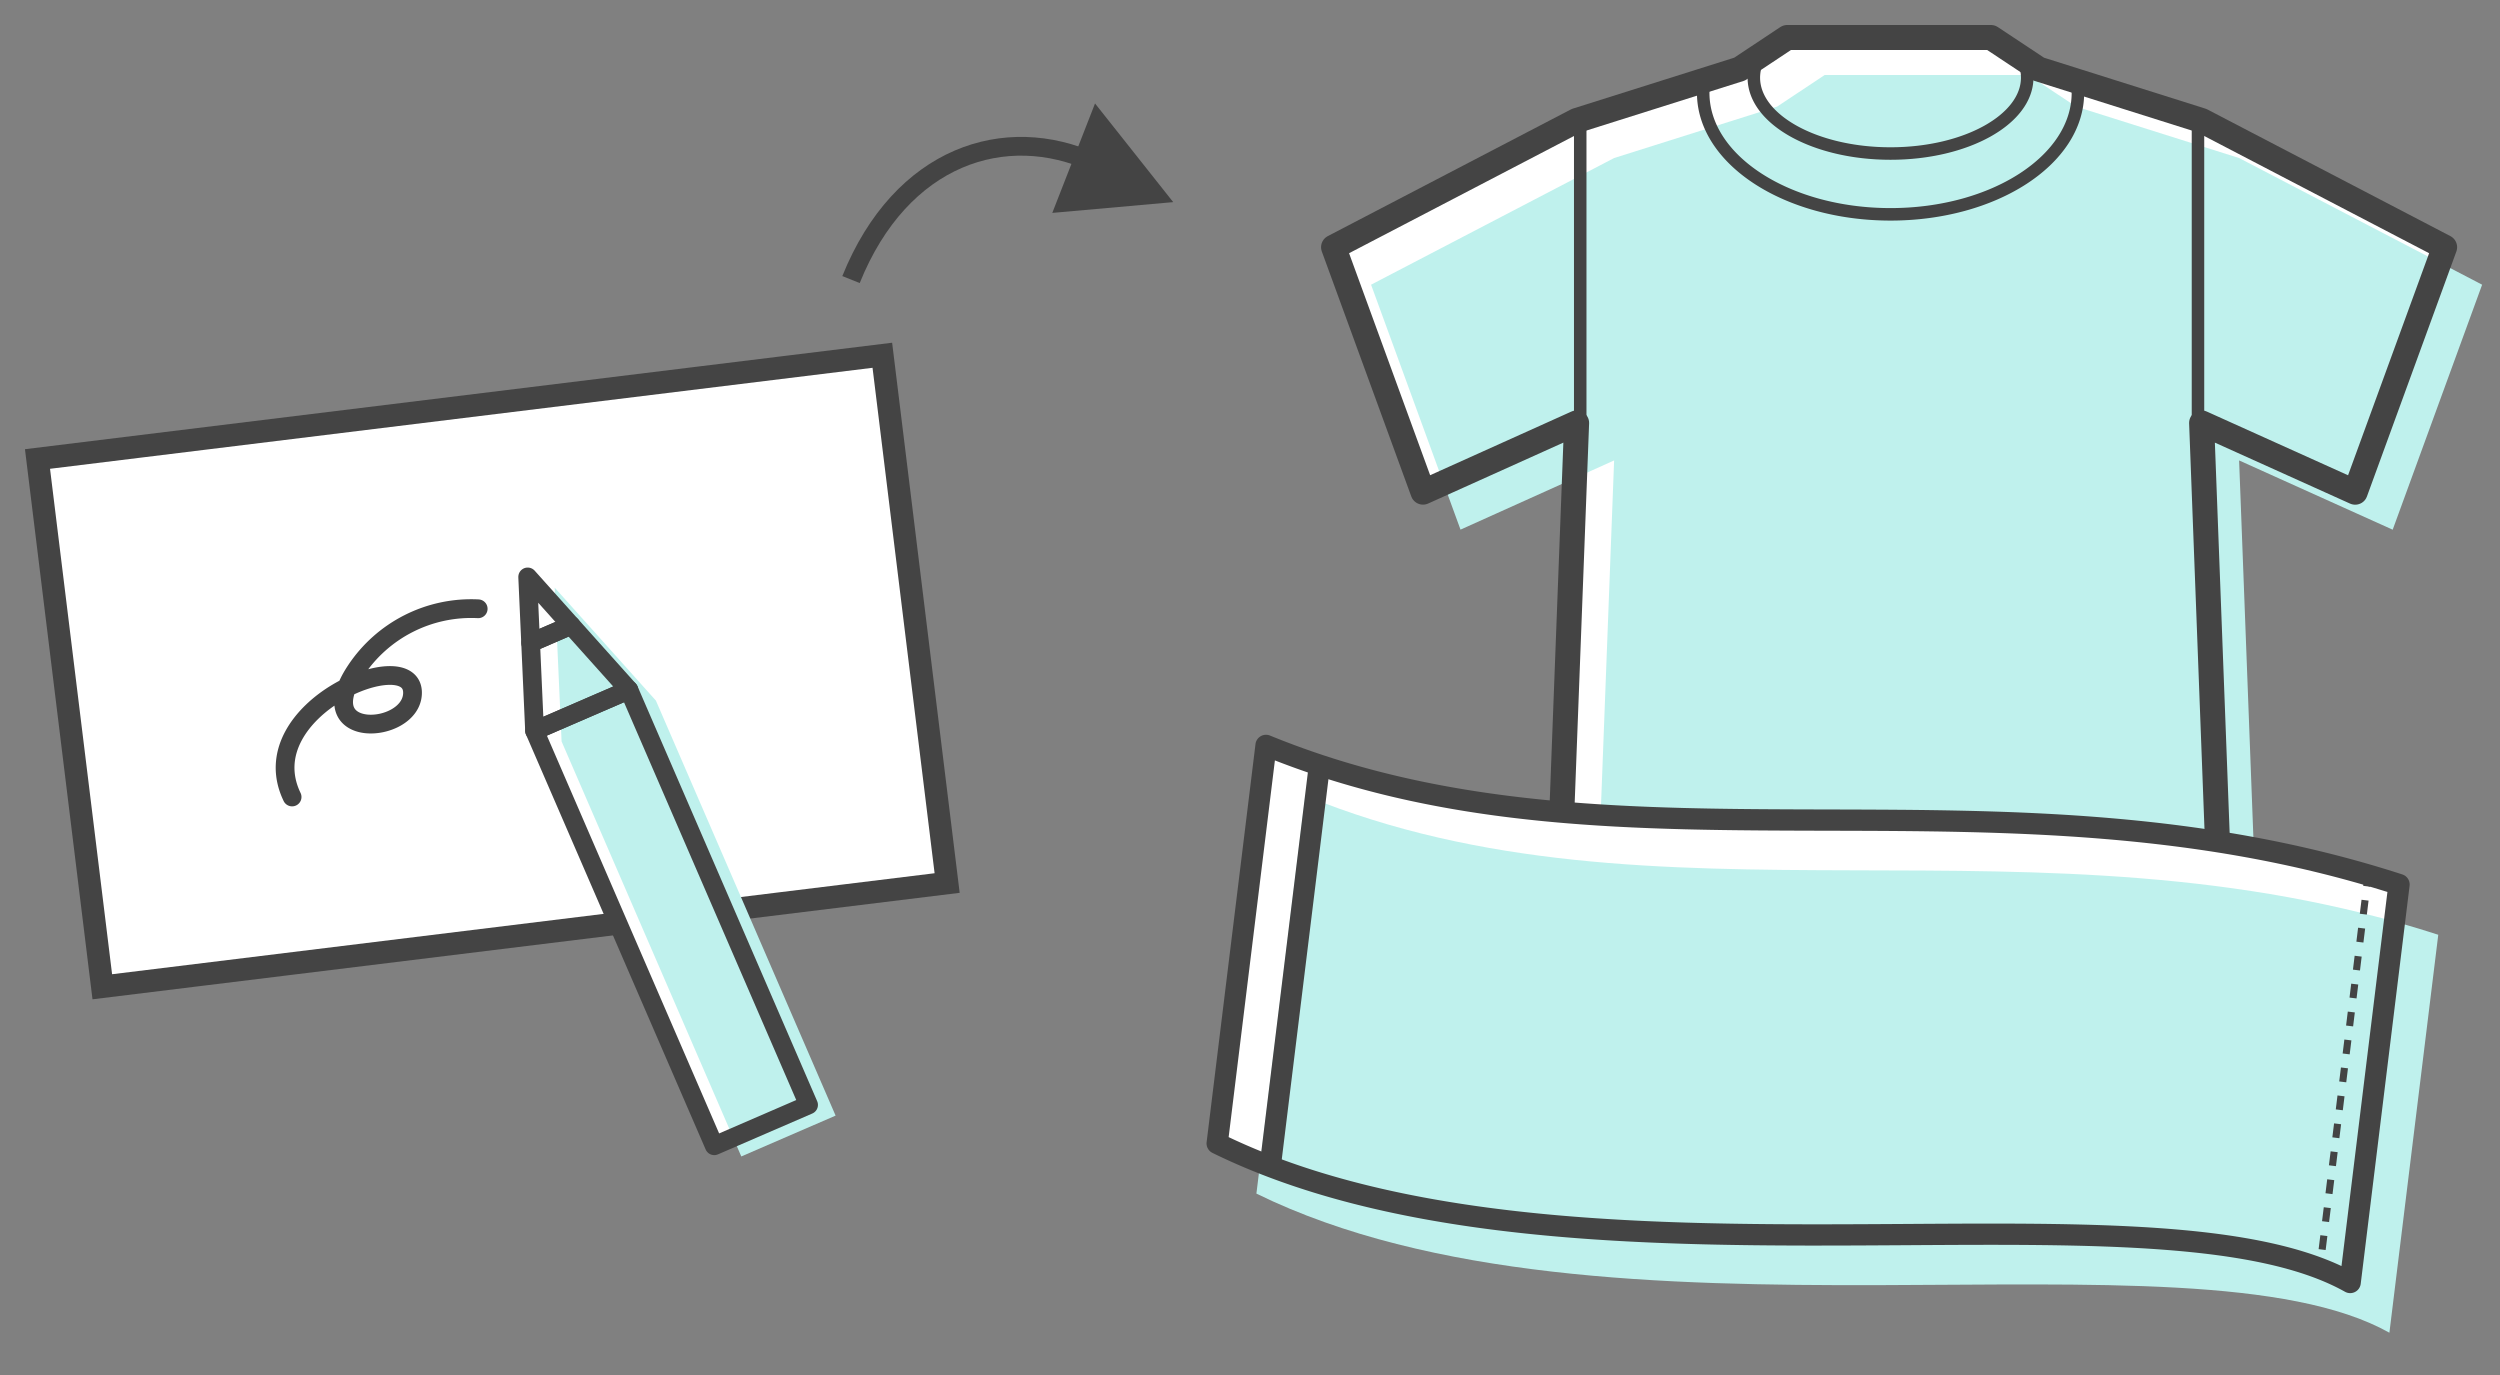 <svg xmlns="http://www.w3.org/2000/svg" width="200" height="110" viewBox="0 0 200 110">
  <rect x="0" y="0" width="200" height="110" fill="#808080" stroke="none"/>
  <g id="img_desing_data_sokkuri" transform="translate(-411.391 -623.832)">
    <g id="グループ_242" data-name="グループ 242" transform="translate(-1308.832 641.041) rotate(-7)">
      <rect id="長方形_142" data-name="長方形 142" width="68.095" height="42.539" transform="translate(1708 229.373)" fill="#fff" stroke="#444" stroke-miterlimit="10" stroke-width="1.8"/>
      <g id="グループ_241" data-name="グループ 241" transform="matrix(0.695, -0.719, 0.719, 0.695, 1726.771, 263.175)">
        <path id="パス_158" data-name="パス 158" d="M26.338,5.1l1-5.1L23.272,3.364,17.848,7.85,0,39.32l7.152,4.056L25,11.906Z" fill="#fff"/>
        <path id="パス_159" data-name="パス 159" d="M26.338,5.1l1-5.1L23.273,3.364,17.848,7.85,0,39.32l7.152,4.056L25,11.906Z" transform="translate(0.619 2.242)" fill="#bff1ed"/>
        <rect id="長方形_143" data-name="長方形 143" width="8.222" height="36.179" transform="translate(17.848 7.85) rotate(29.559)" fill="none" stroke="#444" stroke-linecap="round" stroke-linejoin="round" stroke-width="1.5"/>
        <g id="グループ_240" data-name="グループ 240" transform="translate(17.848)">
          <path id="パス_160" data-name="パス 160" d="M4.069,0,0,3.364,3.065,5.1Z" transform="translate(5.425)" fill="none" stroke="#444" stroke-linecap="round" stroke-linejoin="round" stroke-width="1.5"/>
          <path id="パス_161" data-name="パス 161" d="M5.425,0,0,4.486,7.152,8.542l1.338-6.8Z" transform="translate(0 3.364)" fill="none" stroke="#444" stroke-linecap="round" stroke-linejoin="round" stroke-width="1.5"/>
        </g>
      </g>
      <path id="パス_162" data-name="パス 162" d="M1.1,21.15A11.078,11.078,0,0,0,5.063,10.905C4.072,4.3-1.6,10.016.437,12.558,3.081,15.862,9.359,2.974,2.089,0" transform="translate(1726.292 260.269) rotate(-131)" fill="none" stroke="#444" stroke-linecap="round" stroke-miterlimit="10" stroke-width="1.5"/>
    </g>
    <g id="グループ_368" data-name="グループ 368" transform="translate(479.583 646.898) rotate(-99)">
      <path id="パス_8" data-name="パス 8" d="M0,0C9.221,5.532,10.484,14.2,6.212,20.638" transform="translate(0.709 0)" fill="none" stroke="#444" stroke-miterlimit="10" stroke-width="1.5"/>
      <path id="パス_9" data-name="パス 9" d="M3.016,9.232,0,0,9.3,1.362Z" transform="translate(3.458 16.738) rotate(22)" fill="#444"/>
    </g>
    <g id="グループ_1666" data-name="グループ 1666" transform="translate(521.076 626.832)">
      <g id="グループ_1630" data-name="グループ 1630" transform="translate(-3 0)">
        <path id="合体_2" data-name="合体 2" d="M44.038,70.453h-26.1l1.506-39.619L7.156,36.371,0,16.776,19.443,6.643,32.486,2.527,36.291,0h16.3L56.4,2.527,69.444,6.643,88.885,16.776l-7.155,19.6L69.444,30.834l1.5,39.619Z" transform="translate(0 0)" fill="#fff"/>
        <path id="合体_10" data-name="合体 10" d="M44.038,70.453h-26.1l1.506-39.619L7.156,36.371,0,16.776,19.443,6.643,32.486,2.527,36.291,0h16.3L56.4,2.527,69.444,6.643,88.885,16.776l-7.155,19.6L69.444,30.834l1.5,39.619Z" transform="translate(3 3)" fill="#bff1ed"/>
        <path id="パス_3142" data-name="パス 3142" d="M0,0V23.962" transform="translate(19.733 6.854)" fill="none" stroke="#444" stroke-linecap="round" stroke-width="1"/>
        <path id="パス_3144" data-name="パス 3144" d="M0,0V23.962" transform="translate(69.153 6.854)" fill="none" stroke="#444" stroke-linecap="round" stroke-width="1"/>
        <path id="合体_78" data-name="合体 78" d="M44.038,70.453h-26.1l1.506-39.619L7.156,36.371,0,16.776,19.443,6.643,32.486,2.527,36.291,0h16.3L56.4,2.527,69.444,6.643,88.885,16.776l-7.155,19.6L69.444,30.834l1.5,39.619Z" fill="none" stroke="#444" stroke-linecap="round" stroke-linejoin="round" stroke-width="2"/>
      </g>
      <path id="交差_1" data-name="交差 1" d="M0,4.424a6.416,6.416,0,0,1,.079-1l2.836-.9L6.719,0h16.3l3.806,2.527L29.91,3.5a6.41,6.41,0,0,1,.067.925c0,5.369-6.711,9.722-14.988,9.722S0,9.793,0,4.424Z" transform="translate(26.571 0)" fill="none" stroke="#444" stroke-width="1"/>
      <path id="交差_2" data-name="交差 2" d="M0,3.209A3.651,3.651,0,0,1,.454,1.471L2.668,0h16.3l2.563,1.7a3.586,3.586,0,0,1,.339,1.506c0,3.356-4.9,6.076-10.937,6.076S0,6.564,0,3.209Z" transform="translate(30.622 0)" fill="none" stroke="#444" stroke-width="1"/>
    </g>
    <g id="グループ_2087" data-name="グループ 2087" transform="translate(512.14 680.83) rotate(7)">
      <path id="パス_3" data-name="パス 3" d="M2402.321,400.777c-16.968-6.957-62.03,10.167-91.321,0V368.7c29.291,8,58.131-6.425,91.321,0Z" transform="translate(-2310.15 -366.149)" fill="#fff"/>
      <path id="パス_4" data-name="パス 4" d="M2405.5,403.956c-16.968-6.955-62.03,10.168-91.32,0V371.881c29.291,8,58.13-6.424,91.32,0Z" transform="translate(-2309.724 -365.724)" fill="#bff1ed"/>
      <path id="パス_5" data-name="パス 5" d="M2334.4,405.045c-8.355,0-16.412-.878-23.578-3.365a.85.85,0,0,1-.571-.8V368.8a.849.849,0,0,1,1.073-.82c14.854,4.054,29.5,2.294,45.008.43,14.722-1.77,29.943-3.6,46.251-.444a.851.851,0,0,1,.689.834v32.076a.848.848,0,0,1-1.172.787c-7.383-3.026-20.314-1.355-35.287.58C2356.368,403.594,2345.137,405.045,2334.4,405.045Zm-22.449-4.778c15.919,5.3,36.478,2.638,54.643.29,14.474-1.871,27.069-3.5,34.978-.9V369.506c-15.789-2.922-30.655-1.136-45.036.593-15.307,1.841-29.784,3.58-44.585-.194Z" transform="translate(-2310.25 -366.25)" fill="#444"/>
      <path id="パス_6" data-name="パス 6" d="M2315.012,402.085a.85.85,0,0,1-.85-.85V369.691a.85.85,0,1,1,1.7,0v31.544A.851.851,0,0,1,2315.012,402.085Z" transform="translate(-2309.726 -365.903)" fill="#444"/>
      <rect id="長方形_44" data-name="長方形 44" width="0.567" height="0.567" transform="translate(89.34 2.437)" fill="#444"/>
      <path id="パス_7" data-name="パス 7" d="M2389.619,398.049h-.567v-1.126h.567Zm0-2.253h-.567v-1.126h.567Zm0-2.253h-.567v-1.126h.567Zm0-2.252h-.567v-1.127h.567Zm0-2.253h-.567v-1.127h.567Zm0-2.253h-.567V385.66h.567Zm0-2.253h-.567v-1.127h.567Zm0-2.253h-.567v-1.126h.567Zm0-2.253h-.567V378.9h.567Zm0-2.253h-.567V376.65h.567Zm0-2.253h-.567V374.4h.567Zm0-2.252h-.567v-1.127h.567Zm0-2.253h-.567v-1.127h.567Z" transform="translate(-2299.711 -365.762)" fill="#444"/>
      <rect id="長方形_45" data-name="長方形 45" width="0.567" height="0.567" transform="translate(89.34 33.413)" fill="#444"/>
    </g>
    <rect id="長方形_2135" data-name="長方形 2135" width="200" height="110" transform="translate(411.391 623.832)" fill="none"/>
  </g>
</svg>
